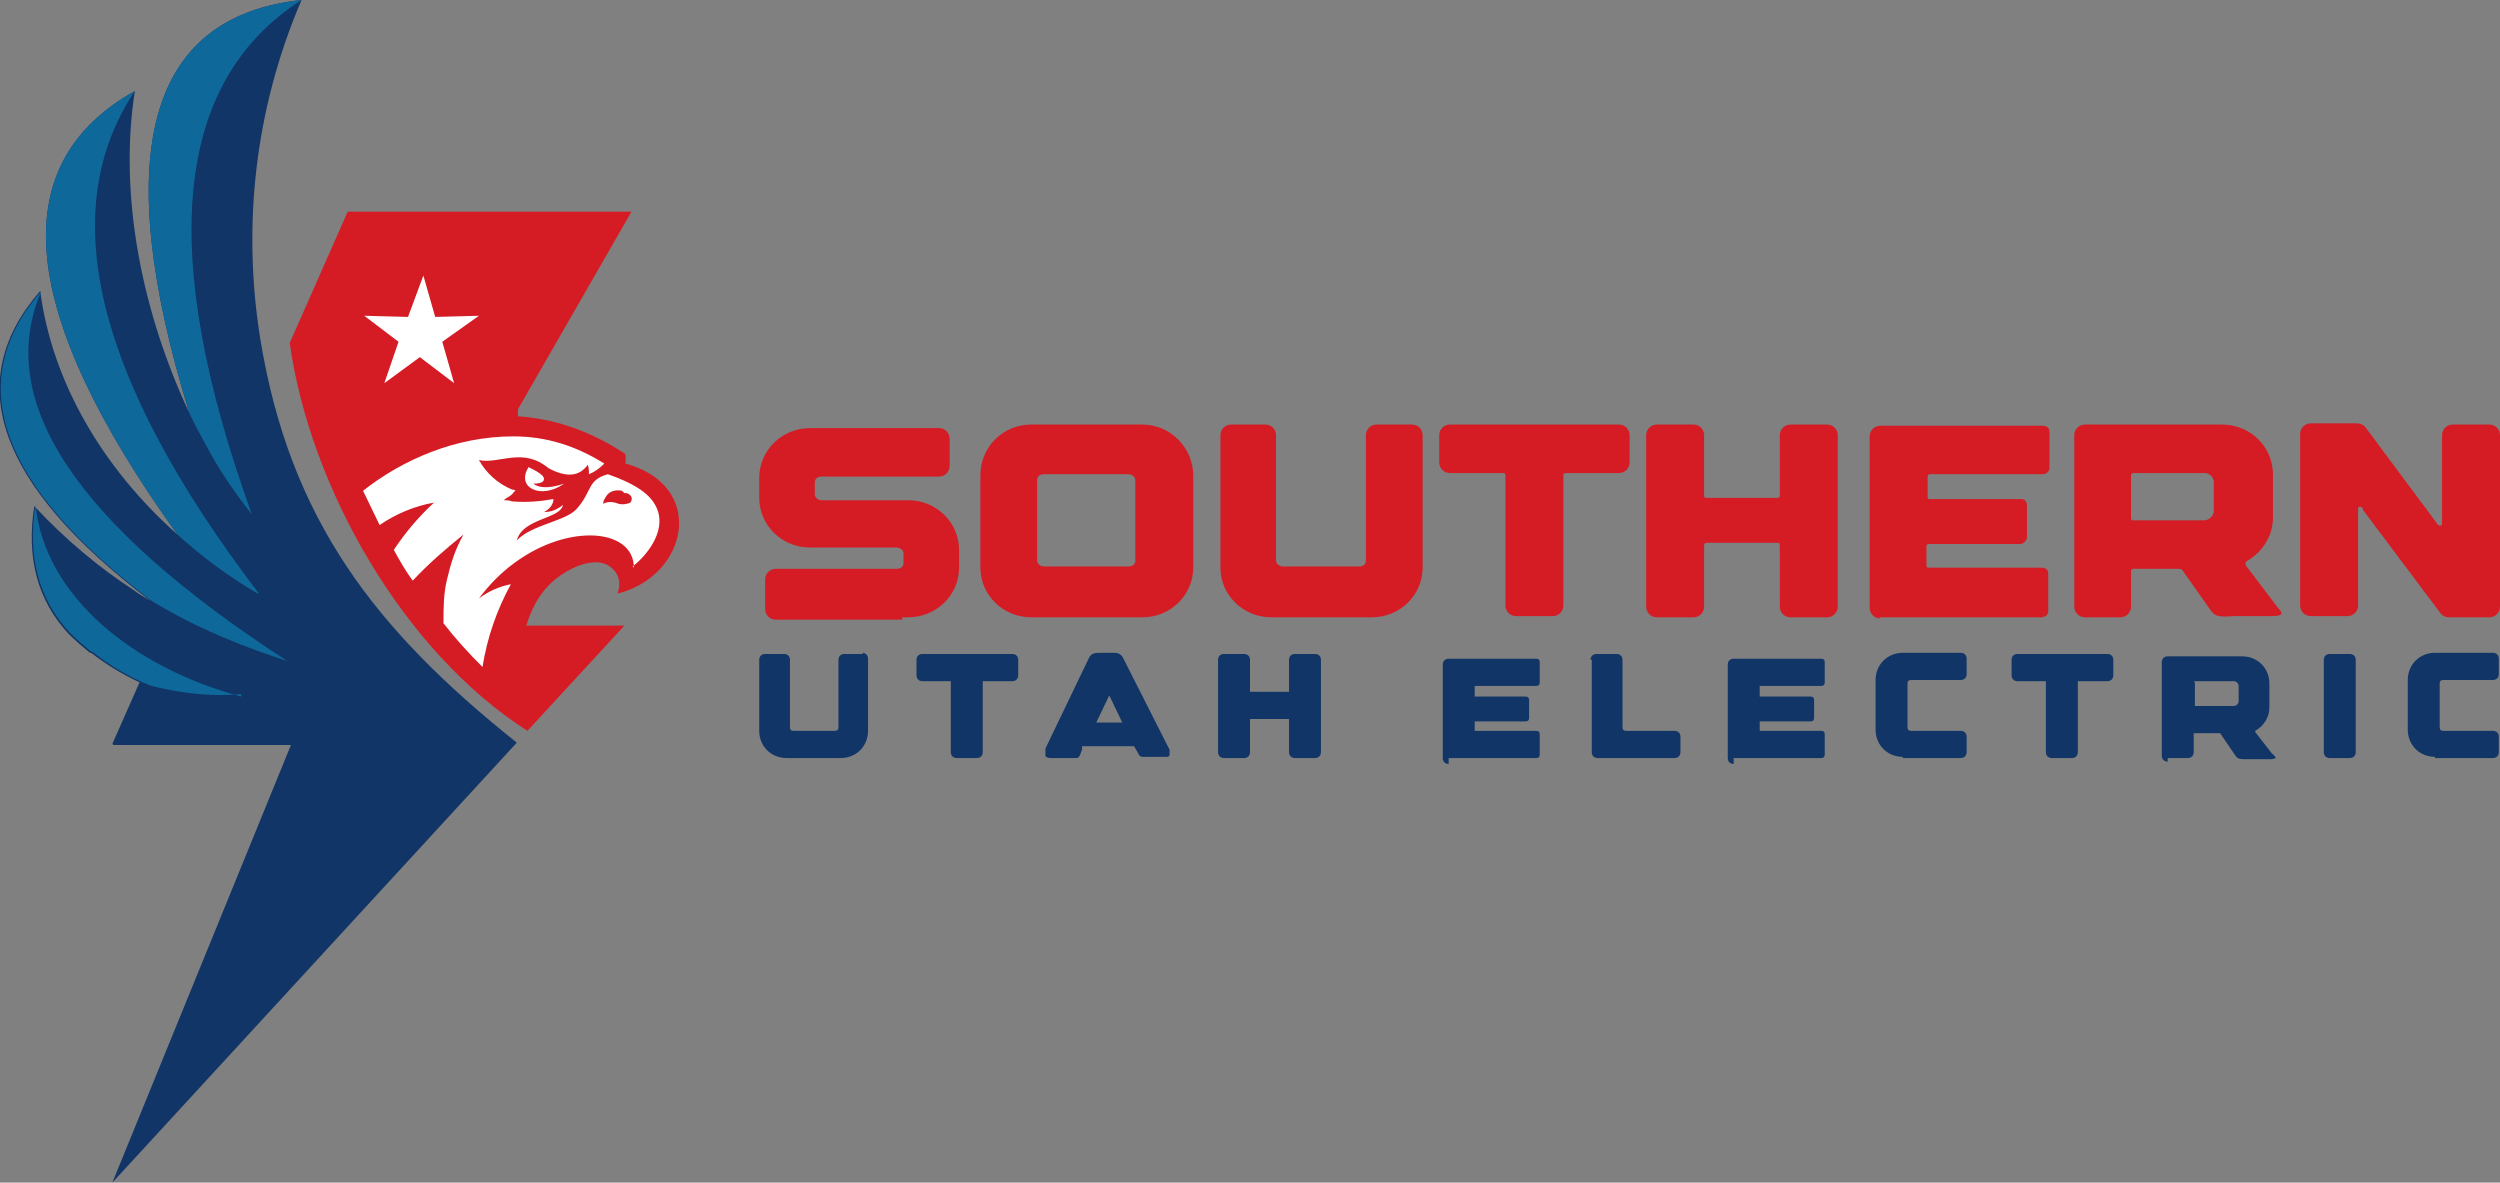 <?xml version="1.0" encoding="UTF-8"?>
<svg xmlns="http://www.w3.org/2000/svg" id="Layer_1" viewBox="0 0 211.4 100">
  <rect x="0" y="0" width="211.4" height="100" fill="#808080" stroke="none"/>
  <defs>
    <style>.cls-1{fill:#d51c25;}.cls-1,.cls-2,.cls-3,.cls-4{fill-rule:evenodd;}.cls-2{fill:#fff;}.cls-3{fill:#113566;}.cls-4{fill:#0f689a;}</style>
  </defs>
  <path class="cls-3" d="M9.6,63h15l-15.1,37,34.2-37.2c-11.9-9.5-19.2-18.8-21.7-34.2-1.5-9.4-.5-19.3,3.5-28.6-13.1,1.4-16.2,13.1-9.5,34.9-3.9-8.3-6-18.2-4.6-27.2C.3,13.9,1.5,26.4,15,45.2c-6.3-5.6-10.6-12.9-11.6-20.6-6.7,7.7-3.6,16.4,9.3,26.2-.5-.3-1-.6-1.4-.9-2.9-1.9-5.7-4.2-8.4-7.1-.7,4.4.3,8,2.9,10.8.6.6,1.2,1.1,1.8,1.6,0,0,0,0,.1,0h0c1.3,1,2.6,1.8,4.1,2.5l-2.3,5.2Z"></path>
  <path class="cls-1" d="M44.5,52.9c.4-1.3,1-2.5,1.9-3.4,1.1-1.2,4.1-2.9,5.5-1.3.5.5.6,1.3.3,2,6-1.5,7.6-9.1.7-11v-.8c-3.2-2.1-6.2-3-9.1-3.2v-.6l9.6-16.7h-24l-4.9,11.1c1.7,12.2,9.6,26.1,20.1,32.8l8.2-8.9h-8.3Z"></path>
  <polygon class="cls-2" points="35.8 23.3 36.8 26.8 40.5 26.7 37.4 28.9 38.4 32.4 35.5 30.2 32.5 32.4 33.7 28.9 30.8 26.7 34.5 26.8 35.8 23.3"></polygon>
  <path class="cls-4" d="M20.4,58.9c-9-2.4-16.6-8.4-17.4-16.2-.7,4.4.3,8,2.9,10.8.6.6,1.2,1.1,1.8,1.6h.1c0,0,0,0,0,0,1.5,1.2,3.2,2.2,5,2.9,2.8.7,5.3.9,7.6.7M24.3,55.9C6.4,44.3-.5,33.9,3.5,24.6c-6.7,7.7-3.6,16.4,9.3,26.2,3.1,1.9,6.5,3.4,10.3,4.7.4.1.8.3,1.3.4Z"></path>
  <path class="cls-4" d="M21.9,50.2C8.1,32.1,4.6,17.9,11.4,7.7.3,13.9,1.5,26.4,15,45.2c2.1,1.9,4.4,3.6,6.8,5"></path>
  <path class="cls-4" d="M21.3,43.5C13.3,21.4,14.7,6.9,25.5,0c-13.1,1.4-16.2,13.1-9.5,34.9.4.9.9,1.8,1.4,2.7,1.1,2.1,2.4,4,3.9,5.9"></path>
  <path class="cls-2" d="M47.7,40.9c-2,1.4-4.1.3-3-1.4.8.4,1.3.7,1.3,1,0,.3-.4.4-.9.4.5.4,1.4.4,2.6,0"></path>
  <path class="cls-2" d="M52.6,41.5c-.5-.1-1,0-1.3.4h0c-.2.3-.3.5-.3.7.4-.2.8-.2,1.3,0,.4.1.8,0,1-.1.3-.4,0-.7-.3-.8,0,0-.1,0-.2,0M53.6,48c0-3.3-5.5-3.8-10.1-.4-1.1.8-2.1,1.8-3,3,.8-.6,1.7-1,2.7-1.2-1.2,2.2-2,4.5-2.4,7-1.2-1.2-2.3-2.4-3.3-3.7,0-1.2,0-2.5.3-3.7.3-1.3.7-2.6,1.4-3.8-1.5,1.2-3,2.5-4.3,3.9-.6-.8-1.1-1.7-1.6-2.6,1-1.5,2.1-2.8,3.4-4-1.7.3-3.3,1-4.6,1.9-.4-.8-1-2.1-1.4-2.9,3.3-2.6,7.8-4.6,12.7-4.6,2.8,0,5.3.8,7.7,2.3-.4.4-.8.7-1.3.9,0-.3,0-.5-.1-.8-.7,1-1.8,1.1-3.3.3-1.1-.9-2.1-1-3.1-.9-1,.1-2,.4-2.8.2.6,1.1,1.6,2,2.8,2.5.1,0,.2,0,.3.1-.1,0-.2.2-.3.3-.2.2-.5.3-.7.5.2,0,.5,0,.7.1,1.2.1,2.4,0,3.5-.2,0,.5-.4.9-.8,1.1.6,0,1.1-.2,1.6-.6-.2,1.2-3.4,1.1-3.9,3,1.2-1.3,4-1.6,5-2.6,1.4-1.5.9-2.5,2.7-3,2,.7,3.4,1.5,4,2.6,1.1,1.9-.5,4.1-1.9,5.2Z"></path>
  <path class="cls-1" d="M199.8,43.1l6.6,8.8c.2.2.4.3.7.3h3.4c.5,0,.9-.4.9-.9v-14.5c0-.5-.4-.9-.9-.9h-3.1c-.5,0-.9.4-.9.9v7.5c0,.2-.3.2-.4,0l-6.1-8.2c-.2-.2-.4-.3-.7-.3h-3.9c-.5,0-.9.4-.9.9v14.5c0,.5.4.9.9.9h3.1c.5,0,.9-.4.9-.9v-8.2c0-.2.3-.2.4,0ZM180.2,40.2c0,0,0-.2.2-.2h6c.5,0,.8.4.8.8v2.4c0,.4-.4.8-.8.8h-6c-.1,0-.2,0-.2-.2v-3.7ZM176.2,52.2h3.1c.5,0,.9-.4.9-.9v-3c0,0,0-.2.2-.2h3.7c.2,0,.4,0,.5.2l2.4,3.4c.3.4.7.5,1.8.4.7,0,1.6,0,3.2,0s.7-.5.4-1l-2.5-3.3c0,0,0-.2,0-.3,1.3-.7,2.3-2.1,2.3-3.7v-3.7c0-2.3-1.9-4.2-4.3-4.2h-11.6c-.5,0-.9.4-.9.9v14.5c0,.5.4.9.9.9ZM158.9,52.2h13.7c.3,0,.6-.2.6-.5v-3.2c0-.3-.2-.5-.6-.5h-9.5c-.1,0-.2,0-.2-.2v-1.6c0,0,0-.2.2-.2h7.7c.3,0,.5-.2.6-.5v-2.8c0-.3-.2-.5-.5-.5h-7.7c-.1,0-.2,0-.2-.2v-1.7c0,0,0-.2.2-.2h9.5c.3,0,.6-.2.6-.5v-3.1c0-.3-.2-.5-.6-.5h-13.7c-.5,0-.9.4-.9.9v14.5c0,.5.4.9.9.9ZM154.5,35.9h-3.1c-.5,0-.9.4-.9.9v5.1c0,.1,0,.2-.2.2h-6c-.1,0-.2,0-.2-.2v-5.1c0-.5-.4-.9-.9-.9h-3.1c-.5,0-.9.4-.9.9v14.5c0,.5.4.9.9.9h3.1c.5,0,.9-.4.9-.9v-5.2c0,0,0-.2.2-.2h6c.1,0,.2,0,.2.2v5.2c0,.5.4.9.9.9h3.1c.5,0,.9-.4.9-.9v-14.5c0-.5-.4-.9-.9-.9ZM136.9,35.9h-14.3c-.5,0-.9.4-.9.9v2.3c0,.5.4.9.9.9h4.5c.1,0,.2,0,.2.2v11c0,.5.4.9.9.9h3.1c.5,0,.9-.4.9-.9v-11c0-.1,0-.2.2-.2h4.5c.5,0,.9-.4.9-.9v-2.3c0-.5-.4-.9-.9-.9ZM119.4,35.9h-3c-.5,0-.9.4-.9.9v10.6c0,.3-.2.5-.6.5h-6.4c-.3,0-.6-.2-.6-.5v-10.6c0-.5-.4-.9-.9-.9h-2.9c-.5,0-.9.4-.9.9v11.2c0,2.3,1.9,4.2,4.3,4.2h8s0,0,0,0h.5c2.4,0,4.3-1.9,4.3-4.2v-11.2c0-.5-.4-.9-.9-.9ZM96,47.4c0,.3-.2.5-.6.5h-7.1c-.3,0-.6-.2-.6-.5v-6.8c0-.3.2-.5.6-.5h7.1c.3,0,.6.2.6.5v6.8ZM96.6,35.9h-9.4c-2.4,0-4.3,1.9-4.3,4.3v7.8c0,2.3,1.9,4.2,4.3,4.2h9.4c2.4,0,4.3-1.9,4.3-4.2v-7.8c0-2.3-1.9-4.3-4.3-4.3ZM76.3,52.2h0s.5,0,.5,0c2.4,0,4.3-1.9,4.3-4.2v-1.5c0-2.3-1.9-4.2-4.3-4.2h-7.3c-.3,0-.6-.2-.6-.5v-1c0-.3.2-.5.6-.5h9.9c.5,0,.9-.4.9-.9v-2.3c0-.5-.4-.9-.9-.9h-10.9c-2.4,0-4.3,1.9-4.3,4.2v1.7c0,2.3,1.9,4.2,4.3,4.2h7.3c.3,0,.6.2.6.5v.8c0,.3-.2.5-.6.5h-10.2c-.5,0-.9.4-.9.9v2.5c0,.5.4.9.9.9h10.7Z"></path>
  <path class="cls-3" d="M205.9,64.1h4.9c.3,0,.5-.2.5-.5v-1.3c0-.3-.2-.5-.5-.5h-4.2c-.2,0-.3-.1-.3-.3v-3.7c0-.2.1-.3.3-.3h4.2c.3,0,.5-.2.5-.5v-1.3c0-.3-.2-.5-.5-.5h-4.9c-1.3,0-2.3,1-2.3,2.3v4.2c0,1.3,1,2.3,2.3,2.3ZM197,55.3c-.3,0-.5.2-.5.5v7.8c0,.3.2.5.5.5h1.7c.3,0,.5-.2.5-.5v-7.8c0-.3-.2-.5-.5-.5h-1.7ZM185.5,57.6c0,0,0,0,.1,0h3.3c.2,0,.4.2.4.4v1.3c0,.2-.2.4-.4.4h-3.3c0,0,0,0,0,0v-2ZM183.3,64.1h1.7c.3,0,.5-.2.5-.5v-1.6c0,0,0,0,.1,0h2c.1,0,.2,0,.2.1l1.3,1.9c.2.2.4.2,1,.2.4,0,.9,0,1.8,0s.4-.3.2-.5l-1.4-1.8s0-.1,0-.1c.7-.4,1.2-1.1,1.2-2v-2c0-1.3-1-2.3-2.3-2.3h-6.3c-.3,0-.5.2-.5.5v7.9c0,.3.2.5.5.5ZM178.3,55.3h-7.7c-.3,0-.5.2-.5.5v1.3c0,.3.2.5.5.5h2.4c0,0,.1,0,0,0v6c0,.3.2.5.5.5h1.7c.3,0,.5-.2.5-.5v-6c0,0,0,0,.1,0h2.4c.3,0,.5-.2.5-.5v-1.3c0-.3-.2-.5-.5-.5ZM160.9,64.1h4.9c.3,0,.5-.2.5-.5v-1.3c0-.3-.2-.5-.5-.5h-4.2c-.2,0-.3-.1-.3-.3v-3.7c0-.2.1-.3.3-.3h4.2c.3,0,.5-.2.5-.5v-1.3c0-.3-.2-.5-.5-.5h-4.9c-1.3,0-2.3,1-2.3,2.3v4.2c0,1.3,1,2.3,2.3,2.3ZM146.6,64.1h7.4c.2,0,.3-.1.3-.3v-1.7c0-.2-.1-.3-.3-.3h-5.2c0,0,0,0,0,0v-.8c0,0,0,0,.1,0h4.2c.2,0,.3-.1.3-.3v-1.5c0-.2-.1-.3-.3-.3h-4.2c0,0-.1,0-.1,0v-.9c0,0,0,0,0,0h5.2c.2,0,.3-.1.3-.3v-1.7c0-.2-.1-.3-.3-.3h-7.4c-.3,0-.5.2-.5.5v7.9c0,.3.2.5.5.5ZM134.6,55.8v7.8c0,.3.2.5.5.5h6.5c.3,0,.5-.2.5-.5v-1.3c0-.3-.2-.5-.5-.5h-4.1c-.2,0-.3-.1-.3-.3v-5.7c0-.3-.2-.5-.5-.5h-1.7c-.3,0-.5.2-.5.5ZM122.5,64.1h7.4c.2,0,.3-.1.3-.3v-1.7c0-.2-.1-.3-.3-.3h-5.2c0,0,0,0,0,0v-.8c0,0,0,0,.1,0h4.2c.2,0,.3-.1.3-.3v-1.5c0-.2-.1-.3-.3-.3h-4.2c0,0-.1,0-.1,0v-.9c0,0,0,0,0,0h5.2c.2,0,.3-.1.3-.3v-1.7c0-.2-.1-.3-.3-.3h-7.4c-.3,0-.5.2-.5.5v7.9c0,.3.2.5.5.5ZM111.2,55.3h-1.7c-.3,0-.5.2-.5.5v2.7c0,0,0,0-.1,0h-3.2c0,0-.1,0,0,0v-2.7c0-.3-.2-.5-.5-.5h-1.7c-.3,0-.5.2-.5.5v7.8c0,.3.2.5.5.5h1.7c.3,0,.5-.2.5-.5v-2.8c0,0,0,0,.1,0h3.2c0,0,.1,0,0,0v2.8c0,.3.2.5.5.5h1.7c.3,0,.5-.2.5-.5v-7.8c0-.3-.2-.5-.5-.5ZM93.8,58.8l1.1,2.3h-2.2l1.1-2.3ZM88.4,63.9c0,.1.2.2.4.2h2.1c.2,0,.3,0,.4-.2l.2-.5v-.3h4.4l.4.7c0,.1.2.2.3.2h2c.1,0,.3,0,.3-.2,0-.1,0-.3,0-.4l-3.9-7.7c-.2-.5-.7-.5-.7-.5-.2,0-.4,0-.6,0s0,0-.2,0h0c-.1,0-.3,0-.4,0h0s0,0,0,0h0c-.4,0-.8,0-1,.4l-3.7,7.7c0,.1,0,.3,0,.4ZM85.7,55.3h-7.7c-.3,0-.5.2-.5.5v1.3c0,.3.2.5.5.5h2.4c0,0,.1,0,0,0v6c0,.3.2.5.5.5h1.7c.3,0,.5-.2.5-.5v-6c0,0,0,0,.1,0h2.4c.3,0,.5-.2.5-.5v-1.3c0-.3-.2-.5-.5-.5ZM73,55.3h-1.6c-.3,0-.5.2-.5.5v5.7c0,.2-.1.3-.3.3h-3.5c-.2,0-.3-.1-.3-.3v-5.7c0-.3-.2-.5-.5-.5h-1.6c-.3,0-.5.2-.5.5v6c0,1.3,1,2.3,2.3,2.3h4.3s0,0,0,0h.3c1.3,0,2.3-1,2.3-2.3v-6.1c0-.3-.2-.5-.5-.5Z"></path>
</svg>
